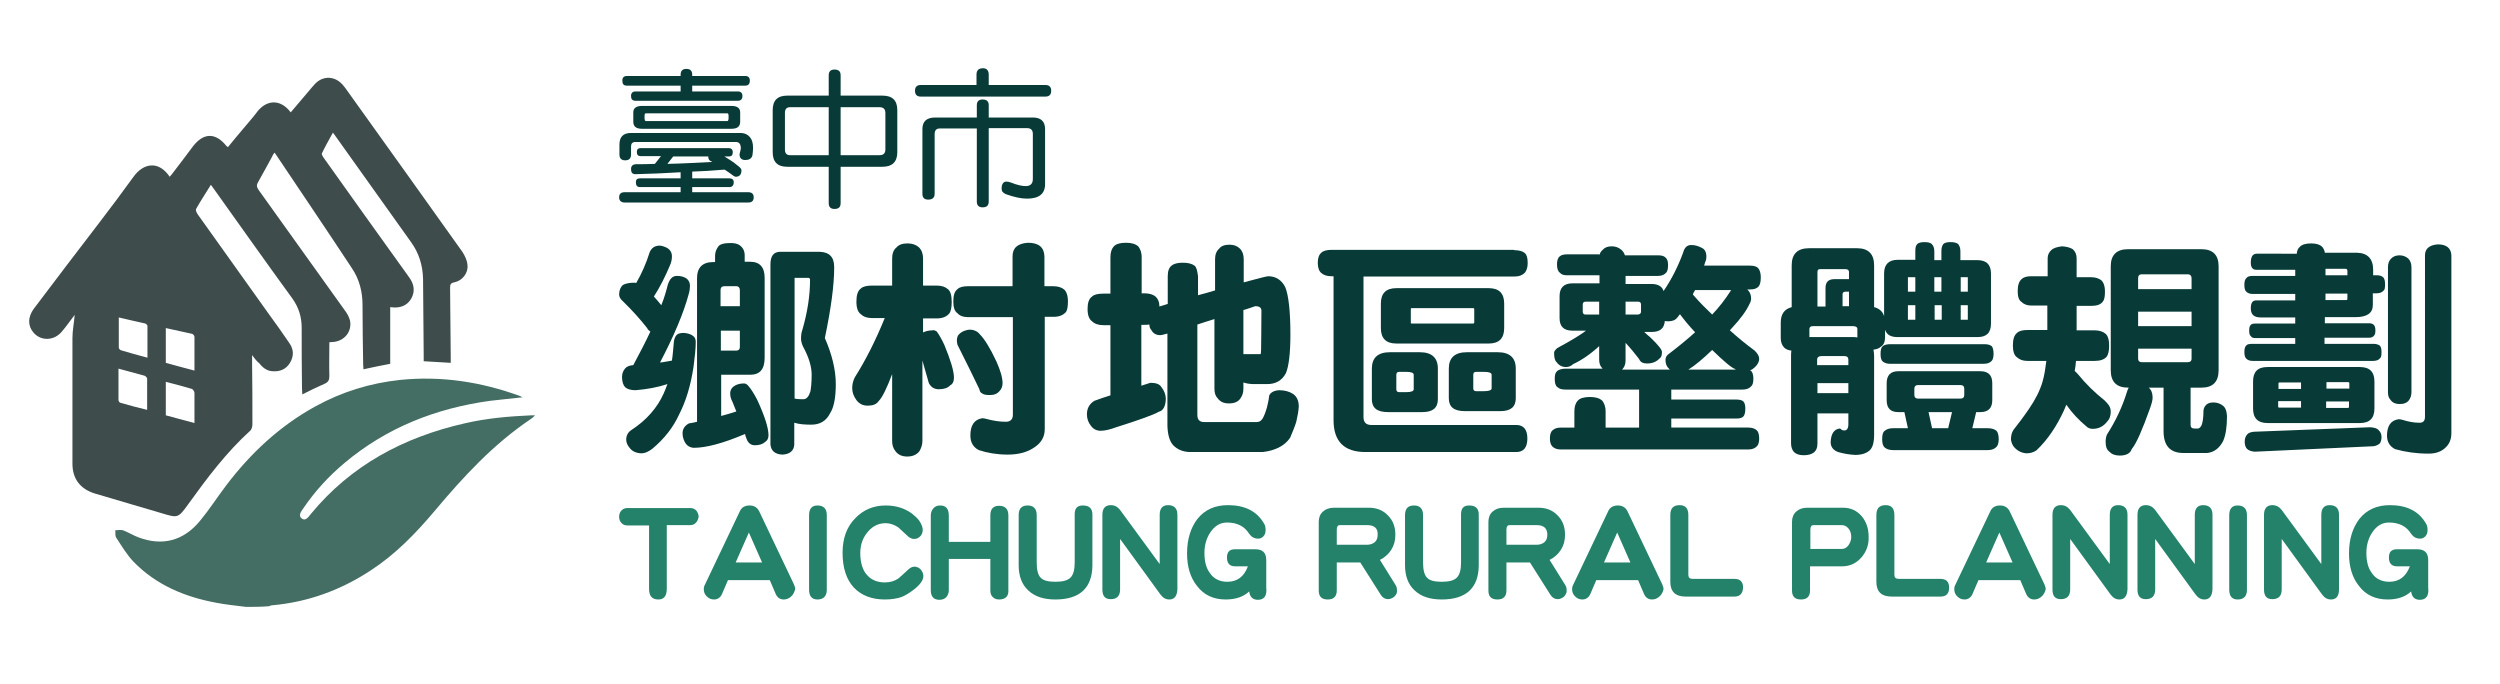 <?xml version="1.0" encoding="utf-8"?>
<!-- Generator: Adobe Illustrator 27.0.0, SVG Export Plug-In . SVG Version: 6.00 Build 0)  -->
<svg version="1.1" id="圖層_1" xmlns="http://www.w3.org/2000/svg" xmlns:xlink="http://www.w3.org/1999/xlink" x="0px" y="0px"
	 viewBox="0 0 776.5 212.6" style="enable-background:new 0 0 776.5 212.6;" xml:space="preserve">
<style type="text/css">
	.st0{fill:#446E63;}
	.st1{fill:#3E4D4C;}
	.st2{fill:#083B38;}
	.st3{fill:#24826A;}
</style>
<g>
	<path class="st0" d="M76.4,188.5c-3.1-0.4-6.3-0.7-9.3-1.3c-9.7-1.8-18.6-5.5-25.6-12.7c-2.1-2.2-3.7-4.9-5.4-7.5
		c-0.4-0.6-0.2-1.5-0.3-2.3c0.8,0,1.7-0.2,2.4,0c1.6,0.6,3.2,1.6,4.8,2.2c7.4,2.8,14,1.1,19.1-5.1c2.9-3.5,5.4-7.4,8.2-11.1
		c7.6-10,16.6-18.4,27.7-24.5c8.2-4.5,16.9-7.2,26.3-8.2c12.8-1.3,25.1,0.6,37.2,5c0.2,0.1,0.4,0.2,0.8,0.4
		c-3.5,0.4-6.9,0.7-10.1,1.1c-16.8,2.3-32.1,8.3-45.2,19.3c-4.9,4.1-9.2,8.8-12.8,14.1c-0.7,1-1.7,2.3-0.4,3.2
		c1.1,0.8,2-0.5,2.7-1.4c12.5-15.2,28.9-23.9,47.8-28.2c6.9-1.6,13.8-2.2,20.8-2.5c0.2,0,0.5,0,1.1,0c-0.6,0.6-0.9,0.9-1.4,1.2
		c-11.6,7.8-20.9,17.9-29.8,28.5c-5.9,7-12.2,13.5-19.9,18.5c-9.3,6.1-19.4,9.8-30.5,10.8c-0.4,0-0.7,0.2-1.1,0.3
		C81.1,188.5,78.8,188.5,76.4,188.5z"/>
	<path class="st1" d="M78.3,110.3c0,1.2,0,1.9,0,2.7c0.1,6.3,0.1,12.5,0.1,18.8c0,0.6-0.2,1.5-0.6,1.9c-7.5,6.8-13.5,14.8-19.4,23
		c-3.1,4.3-3.2,4.2-8.2,2.7c-6.9-2-13.8-4.1-20.7-6.1c-4.6-1.4-7-4.6-7-9.3c0-13,0-26,0-39c0-2.3,0.5-4.7,0.7-7.2
		c-1.4,1.8-2.6,3.6-4,5.2c-2.4,2.9-6.5,3-8.8,0.3c-1.8-2.1-1.8-4.8,0.1-7.4c3.4-4.5,6.8-9,10.3-13.6c6.9-9.1,13.9-18,20.6-27.3
		c3.1-4.4,7.9-5.2,11.3-0.1c0.4-0.4,0.7-0.8,1-1.2c2.1-2.7,4.1-5.4,6.2-8.2c3.3-4.3,7-4.4,10.4-0.2c0.1,0.1,0.2,0.2,0.5,0.4
		c1.6-2,3.3-4,4.9-5.9c1.3-1.6,2.7-3.1,3.9-4.7c2.9-4.1,7.4-4.6,10.7-0.2c1.9-2.2,3.7-4.4,5.6-6.6c0.7-0.8,1.3-1.6,2-2.3
		c2.5-2.6,6.2-2.4,8.6,0.4c0.3,0.3,0.5,0.7,0.8,1c12.1,16.9,24.2,33.8,36.3,50.8c0.8,1.2,1.5,2.7,1.6,4.1c0.3,2.5-1.6,4.9-4.1,5.4
		c-1.2,0.2-1.3,0.8-1.3,1.7c0.1,7.2,0.1,14.3,0.2,21.5c0,0.6,0,1.1,0,1.8c-2.9-0.2-5.6-0.3-8.4-0.5c0-0.7,0-1.3,0-1.8
		c-0.1-7.9-0.1-15.8-0.2-23.8c-0.1-4.2-1.3-8.1-3.8-11.5c-7.7-10.8-15.4-21.6-23.1-32.4c-0.3-0.4-0.6-0.9-1.1-1.5
		c-1.2,2.2-2.4,4.3-3.4,6.4c-0.2,0.3,0.3,1.1,0.6,1.5c8.5,11.9,17,23.9,25.6,35.8c0.4,0.6,0.8,1.1,1.2,1.7c1.3,2,1.5,4.1,0.3,6.2
		c-1.2,2-3.1,2.8-5.4,2.7c-0.3,0-0.6-0.1-1.1-0.1c0,5.9,0,11.7,0,17.6c-2.8,0.5-5.5,1.1-8.3,1.7c0-0.5-0.1-0.9-0.1-1.4
		c-0.1-6.2-0.2-12.4-0.2-18.6c0-4.1-1-8-3.3-11.4c-7.9-12-15.9-23.8-24-35.9c-0.3,0.4-0.6,0.7-0.7,1.1c-1.5,2.7-2.9,5.4-4.4,8
		c-0.6,1-0.5,1.6,0.2,2.6c8.9,12.4,17.8,24.9,26.7,37.3c0.7,0.9,1.3,2,1.6,3.1c0.7,3.4-1.6,6.3-5,6.7c-0.5,0-0.9,0.1-1.4,0.1
		c0,3.5-0.1,7,0,10.5c0,1.2-0.3,1.9-1.5,2.4c-2.3,1-4.5,2.1-6.9,3.3c0-0.7-0.1-1.3-0.1-1.9c-0.1-6.3-0.1-12.5-0.1-18.8
		c0-3.3-0.9-6.3-2.9-9.1c-8.1-11.1-16-22.3-24-33.5c-0.3-0.5-0.7-0.9-1.3-1.8c-1.6,2.6-3.2,5-4.6,7.5c-0.2,0.4,0.2,1.3,0.6,1.8
		c7.3,10.2,14.6,20.5,21.9,30.7c2.2,3,4.4,6.1,6.5,9.2c1.4,2,1.4,4.1,0.1,6.2c-1.2,1.9-3.1,2.7-5.4,2.5c-1.7-0.1-3-1.1-4-2.4
		C79.5,112,79.1,111.3,78.3,110.3z M51.5,101.9c0,3.7,0,7.2,0,10.8c2.9,0.8,5.8,1.6,8.9,2.4c0-3.7,0-7.1,0-10.5
		c0-0.3-0.4-0.8-0.7-0.9C57,103.1,54.3,102.5,51.5,101.9z M36.8,114.5c0,3.4,0,6.6,0,9.7c0,0.3,0.3,0.9,0.6,0.9
		c2.7,0.8,5.4,1.5,8.3,2.2c0-3.4,0-6.5,0-9.7c0-0.3-0.5-0.8-0.8-0.9C42.3,116,39.7,115.3,36.8,114.5z M51.5,118.6c0,3.6,0,7,0,10.4
		c3,0.8,5.9,1.6,8.9,2.4c0-3.3,0-6.3,0-9.4c0-0.4-0.5-1.1-0.8-1.2C56.9,120,54.3,119.3,51.5,118.6z M45.8,111.1c0-3.4,0-6.7,0-9.9
		c0-0.2-0.4-0.6-0.6-0.7c-2.7-0.6-5.4-1.2-8.3-1.9c0,3.3,0,6.3,0,9.4c0,0.3,0.4,0.7,0.7,0.8C40.2,109.6,42.9,110.3,45.8,111.1z"/>
</g>
<g>
	<path class="st2" d="M229.9,41.3c1.4,0,2.4,0.5,3.1,1.4c0.6,0.7,0.9,1.8,0.9,3.3c0,0.7-0.1,1.5-0.2,2.3c-0.3,1-1.1,1.4-2.2,1.4
		c-1.2,0-1.8-0.6-1.8-1.8c0.2-0.9,0.4-1.5,0.4-1.8c0-1.3-0.5-2-1.5-2h-31.2c-1,0-1.4,0.5-1.4,1.4V48c0,1.2-0.6,1.8-1.8,1.8
		c-1.2,0-1.8-0.6-1.8-1.8v-3.1c0-2.4,1.2-3.6,3.6-3.6H229.9z M227.6,47.3c0,0.9-0.4,1.3-1.2,1.3h-1.4c1.3,0.8,2.8,1.7,4.2,2.9
		c0.7,0.5,1.1,1,1.1,1.4c0,1.3-0.6,2-1.8,2c-0.1,0-0.4-0.1-0.7-0.3c-0.9-0.7-1.8-1.3-2.7-1.9c-0.1,0-0.2,0-0.3,0
		c-3.4,0.3-6.6,0.5-9.8,0.6v2.1h11.6c0.8,0,1.3,0.4,1.3,1.2c0,1-0.5,1.5-1.3,1.5H215v1.6h17.4c1.1,0,1.7,0.5,1.7,1.6
		c0,1.1-0.6,1.6-1.7,1.6H194c-1.1,0-1.7-0.6-1.7-1.6c0-1.1,0.6-1.6,1.7-1.6h17.4v-1.6h-12.7c-0.8,0-1.2-0.5-1.2-1.5
		c0-0.8,0.4-1.2,1.2-1.2h12.7v-1.9c-4.8,0.3-9.5,0.5-14,0.6c-1,0-1.4-0.5-1.4-1.6c0-0.9,0.5-1.4,1.4-1.5c2,0,4,0,6-0.1l1.9-2.4H199
		c-0.8,0-1.2-0.4-1.2-1.3c0-0.8,0.4-1.2,1.2-1.2h27.3C227.1,46,227.6,46.4,227.6,47.3z M232.9,25c0,1.1-0.5,1.6-1.4,1.6H215v1.8
		h14.2c0.9,0,1.4,0.5,1.4,1.4c0,1-0.5,1.5-1.4,1.5h-31.8c-1,0-1.4-0.5-1.4-1.5c0-0.9,0.5-1.4,1.4-1.4h14v-1.8h-16.7
		c-1,0-1.4-0.5-1.4-1.6c0-0.9,0.5-1.4,1.4-1.4h16.7v-0.4c0-1.2,0.6-1.8,1.8-1.8c1.2,0,1.8,0.6,1.8,1.8v0.4h16.5
		C232.4,23.6,232.9,24.1,232.9,25z M227.2,32.9c1.8,0,2.7,0.7,2.7,2v2.9c0,1.5-0.9,2.2-2.7,2.2h-27.8c-1.8,0-2.7-0.7-2.7-2.2v-2.9
		c0-1.3,0.9-2,2.7-2H227.2z M226.3,36.5v-0.4c0-0.6-0.1-0.9-0.4-0.9h-25.3c-0.3,0-0.4,0.3-0.4,0.9v0.4c0,0.7,0.1,1.1,0.4,1.1h25.3
		C226.2,37.6,226.3,37.2,226.3,36.5z M221.1,50.2c-0.7-0.2-1.1-0.7-1.1-1.4v-0.2h-10.9l-1.8,2.3c5-0.1,9.7-0.4,13.9-0.6
		C221.1,50.2,221.1,50.2,221.1,50.2z"/>
	<path class="st2" d="M257.4,29.7v-6.3c0-1.2,0.6-1.8,1.8-1.8c1.3,0,1.9,0.6,1.9,1.8v6.3h13c3.1,0,4.6,1.5,4.6,4.5v13.1
		c0,3-1.6,4.5-4.6,4.5h-13v11.3c0,1.2-0.6,1.8-1.9,1.8c-1.2,0-1.8-0.6-1.8-1.8V51.8h-12.9c-3,0-4.5-1.5-4.5-4.5V34.2
		c0-3,1.5-4.5,4.5-4.5H257.4z M257.4,33.3h-12c-1.1,0-1.6,0.6-1.6,1.8v11.3c0,1.2,0.5,1.8,1.6,1.8h12V33.3z M275,46.4V35.1
		c0-1.2-0.6-1.8-1.8-1.8h-12.1v14.9h12.1C274.4,48.2,275,47.6,275,46.4z"/>
	<path class="st2" d="M307.1,23.2v3.2h17.6c1.2,0,1.8,0.6,1.8,1.8s-0.6,1.8-1.8,1.8H286c-1.2,0-1.8-0.6-1.8-1.8s0.6-1.8,1.8-1.8
		h17.3v-3.2c0-1.3,0.6-2,2-2C306.5,21.2,307.1,21.9,307.1,23.2z M303.4,36.5v-3.8c0-1.2,0.6-1.8,1.8-1.8c1.3,0,1.9,0.6,1.9,1.8v3.8
		h13.7c2.5,0,3.8,1.2,3.8,3.6v17.1c0,3-1.9,4.5-5.6,4.5c-1.9,0-4.1-0.5-6.6-1.4c-0.9-0.4-1.3-0.9-1.3-1.7c0-1.4,0.5-2.2,1.5-2.2
		c0.4,0,0.9,0.1,1.4,0.3c2,0.8,3.5,1.1,4.6,1.1c1.4,0,2.2-0.7,2.2-2.2v-14c0-1.2-0.6-1.8-1.8-1.8h-11.9v22.8c0,1.2-0.6,1.8-1.9,1.8
		c-1.2,0-1.8-0.6-1.8-1.8V39.9h-11.5c-1.1,0-1.6,0.6-1.6,1.8v18.5c0,1.2-0.7,1.8-2,1.8c-1.2,0-1.8-0.6-1.8-1.8V40.1
		c0-2.4,1.3-3.6,4-3.6H303.4z"/>
	<path class="st2" d="M207.2,77c1,0.6,1.5,1.5,1.5,2.6c0,1-0.2,1.9-0.6,2.8c-1.4,3.3-3,6.6-5,9.7c0.8,0.9,1.6,1.8,2.3,2.7
		c0.9-2.2,1.5-4.3,2-6.3c0.6-1.9,1.5-2.8,2.8-2.8c1.1,0,2,0.2,2.7,0.6c0.9,0.5,1.4,1.4,1.4,2.5c0,0.7-0.1,1.6-0.4,2.6
		c-1.6,5.9-4.6,13-8.9,21.2c1.2-0.1,2.4-0.4,3.7-0.6c0.3-1.9,0.4-3.8,0.6-5.8c0.1-0.9,0.4-1.7,0.9-2.2c0.4-0.4,1.2-0.6,2.2-0.6
		c1.2,0.1,2.2,0.4,2.8,0.9c0.6,0.4,0.9,1,0.9,1.9c0,2.1-0.3,4.7-0.7,7.8c-0.9,5.9-2.4,10.7-4.4,14.6c-1.9,4.2-4.7,7.7-8.4,10.8
		c-1.2,0.9-2.3,1.4-3.3,1.4c-1.4,0-2.7-0.5-3.5-1.4c-0.9-1-1.3-1.9-1.3-2.8c0-1.4,0.6-2.4,1.7-3.1c4.6-3,7.9-6.8,9.9-11.2
		c0.4-0.9,0.8-1.9,1.2-3c-3,1-6.3,1.6-9.9,1.9c-1.4,0-2.5-0.3-3.2-0.9c-0.6-0.6-1-1.7-1-3.2c0-1.2,0.4-2,1-2.7
		c0.5-0.6,1.4-0.9,2.5-1c2-3.7,3.8-7.2,5.3-10.4c-0.4-0.3-0.8-0.6-1-1.1c-1.9-2.4-4.4-5.3-7.6-8.4c-0.7-0.6-1.1-1.3-1.1-2
		c0-1.3,0.4-2.3,1.2-3c0.7-0.4,1.9-0.7,3.5-0.7c0.3,0,0.4,0.1,0.6,0.1c1.7-2.9,3.1-6.1,4.2-9.6c0.6-1.3,1.5-1.9,2.8-2
		C205.2,76.2,206.2,76.5,207.2,77z M229.9,76.3c0.9,0.7,1.4,1.7,1.4,3v2h1.7c3,0,4.5,1.7,4.5,5v24.8c0,3.6-1.5,5.3-4.5,5.3h-9v12.8
		c1.6-0.4,3.1-0.9,4.7-1.4c-0.4-1-0.8-2-1.2-3c-0.5-0.9-0.7-1.7-0.7-2.6c0-1.1,0.5-1.9,1.6-2.5c0.7-0.4,1.7-0.6,2.7-0.6
		c0.4,0,0.8,0.2,1.2,0.6c0.9,1,1.8,2.4,2.9,4.5c2.3,5,3.5,8.7,3.5,11c0,1-0.4,1.7-1.1,2.1c-0.6,0.6-1.7,1-3.1,1
		c-1.2,0-2-0.6-2.5-1.7c-0.3-0.7-0.5-1.3-0.6-1.8c-6.8,2.9-12.1,4.3-16,4.3c-1-0.1-1.8-0.5-2.4-1.3c-0.6-0.9-1-2-1-3.2
		c0-1.4,0.7-2.4,2-3.1c0.9-0.1,1.7-0.3,2.5-0.5V86.4c0-3.3,1.7-5,5-5h0.6v-2c0-1.1,0.4-2.1,1.2-3.1c0.6-0.5,1.7-0.8,3.2-0.8
		C228,75.4,229.2,75.7,229.9,76.3z M229.8,95.1v-5c0-0.7-0.4-1.2-1.1-1.2H225c-0.8,0-1.2,0.4-1.2,1.2v5H229.8z M228.7,108.9
		c0.7,0,1.1-0.4,1.1-1.1v-5.1h-5.9v6.2H228.7z M259.1,83c0,5.6-1,12.9-2.9,22c2.2,5,3.4,9.9,3.4,14.3c0,4.2-0.6,7.3-1.8,9.1
		c-1.2,2.4-3.2,3.5-5.8,3.5c-1.9,0-3.7-0.1-5.3-0.6v6.8c-0.1,1.9-1.4,3-3.7,3.1c-2.3-0.1-3.5-1.2-3.7-3.1v-56c0-2.6,1-3.9,3.1-3.9
		h12.1C257.6,78.3,259.1,79.8,259.1,83z M249.5,124c1,0,1.7-0.8,2.2-2.4c0.2-1,0.4-2.7,0.4-5.2c0-2.6-0.9-5.5-2.7-8.8
		c-0.4-0.9-0.6-1.7-0.6-2.4c0-1,0.1-1.9,0.4-2.7c1.6-5.5,2.4-10.7,2.4-15.6c0-0.4-0.2-0.6-0.6-0.6h-4.2v37.5
		C247.7,124,248.7,124,249.5,124z"/>
	<path class="st2" d="M290.9,102.9c0.7,0.9,1.5,2.3,2.4,4.2c1.9,4.6,3,8.1,3,10.2c0,1.2-0.4,2-1.2,2.4c-0.7,0.8-1.9,1.2-3.5,1.2
		c-1.4,0-2.4-0.6-3.1-1.9c-0.7-2.5-1.4-4.8-2-7v25c0,1.2-0.4,2.2-0.9,3.1c-0.8,1.1-2.1,1.7-3.8,1.7c-1.7,0-2.9-0.6-3.7-1.7
		c-0.7-0.9-1-1.9-1-3.1v-20.8c-1.7,4.5-3.1,7.3-4.2,8.4c-0.7,1-1.8,1.4-3.4,1.4c-1.4,0-2.5-0.5-3.4-1.6c-0.9-1.2-1.4-2.4-1.4-4
		c0-0.9,0.2-2,0.8-3.2c3.3-5.2,6.4-11.3,9.3-18.4h-3.9c-1.5,0-2.7-0.4-3.5-1.2c-0.9-0.6-1.4-1.9-1.4-3.9c0-2,0.4-3.4,1.4-4.1
		c0.6-0.6,1.8-0.9,3.5-0.9h6.2v-8.4c0-1.5,0.4-2.7,1.4-3.5c0.7-0.8,1.8-1.2,3.4-1.2c1.4,0,2.6,0.4,3.5,1.2c0.9,0.9,1.3,2,1.3,3.5
		v8.4h4.2c1.6,0,2.7,0.4,3.5,1.1c0.8,0.6,1.2,1.9,1.2,4c0,1.7-0.3,3-0.7,3.5c-0.9,1.1-2.2,1.6-4,1.6h-4.2v4.4c0,0,0.1-0.1,0.1-0.1
		c0.9-0.4,1.8-0.6,3-0.6C290,102.4,290.4,102.7,290.9,102.9z M314.5,88.9v-9.3c0-2.6,1.6-4,4.8-4.2c3.3,0,5,1.4,5.1,4.2v9.3h2.8
		c1.4,0,2.6,0.4,3.3,1c0.7,0.6,1.2,1.8,1.2,3.7c0,1.7-0.2,2.7-0.6,3.3c-0.9,1-2.1,1.5-3.8,1.5h-2.8v34.9c0,2.3-1,4.1-3,5.5
		c-2.2,1.6-5,2.4-8.5,2.4c-3.2,0-6.3-0.5-9-1.4c-1.7-0.9-2.6-2.4-2.6-4.5c0-3.2,1.2-5,3.7-5.4c0.4,0,0.8,0.1,1.2,0.2
		c2.2,0.6,4.2,0.9,6.1,0.9c1.4,0,2.2-0.7,2.2-2.2V98.5h-14c-1.4,0-2.5-0.4-3.2-1.2c-0.9-0.6-1.3-1.8-1.3-3.7s0.4-3.1,1.3-3.8
		c0.6-0.6,1.7-0.9,3.2-0.9H314.5z M304.3,103.8c1.4,1.4,3.2,4.2,5.2,8.5c1.2,2.7,1.9,5,1.9,6.7c0,1.1-0.4,1.9-0.9,2.4
		c-0.7,0.9-1.7,1.3-3,1.3c-1.2,0-2-0.1-2.6-0.6c-0.4-0.2-0.6-0.6-0.7-1.2c-1.7-3.6-4-8.2-6.8-13.8c-0.1-0.4-0.2-0.9-0.2-1.4
		c0-0.4,0.1-0.9,0.3-1.4c0.4-0.6,1-1.1,1.9-1.5c0.6-0.2,1.2-0.4,1.8-0.4C302.5,102.4,303.6,102.9,304.3,103.8z"/>
	<path class="st2" d="M399.2,89.2c1,2.4,1.6,7.3,1.6,14.7c0,5.8-0.5,9.9-1.4,12c-1.2,2.3-3.2,3.4-5.8,3.4h-3.9
		c-1.2,0-2.3-0.1-3.5-0.5v1.9c0,1.2-0.3,2.2-0.9,3c-0.7,1.1-1.9,1.6-3.6,1.6c-1.6,0-2.7-0.5-3.5-1.6c-0.7-0.7-1-1.7-1-3V99.1
		c-2,0.6-3.7,1.2-5.3,1.7v28.1c0,1.5,0.7,2.2,2.2,2.2h16.1c0.9,0,1.4-0.3,1.9-1c0.4-0.6,0.9-1.8,1.4-3.5c0.3-1.3,0.6-2.5,0.7-3.7
		c0.4-1,1.5-1.6,3.1-1.7c1.7,0,3.2,0.4,4.4,1.2c1.2,0.9,1.7,2.2,1.7,3.9c-0.1,1.5-0.4,3.1-0.8,4.8c-0.5,1.6-1.2,3.2-1.9,4.9
		c-0.9,1.3-2.1,2.3-3.5,3c-1.4,0.7-3.1,1.2-5,1.4h-22.8c-2.1-0.1-3.7-0.8-5-2.1c-1.1-1.2-1.7-3.2-1.8-6v-28.7
		c-1.3,0.4-2,0.5-2.2,0.5c-1.3,0-2.2-0.5-2.8-1.6c-0.4-0.4-0.6-1-0.6-1.7c-0.6,0.1-1.2,0.1-1.7,0.1h-0.8v18.9
		c0.9-0.3,1.9-0.6,2.8-0.9c1.7,0,2.9,0.4,3.4,1.3c0.9,1.1,1.3,2.2,1.4,3.5c0,2.4-0.8,3.9-2.2,4.2c-1.5,0.9-5.9,2.5-13.2,4.8
		c-1.9,0.7-3.5,1.1-4.8,1.1c-1.3,0-2.3-0.5-3.1-1.6c-0.8-1-1.2-2.2-1.2-3.5c0-1.8,0.7-3.2,2.3-4.2c1.7-0.6,3.3-1.2,5-1.7V101h-2.2
		c-1.5,0-2.7-0.4-3.5-1.2c-0.9-0.6-1.4-1.9-1.4-3.8s0.4-3.2,1.4-3.9c0.6-0.6,1.8-0.9,3.5-0.9h2.2V79.9c0-1.6,0.4-2.7,1.1-3.4
		c0.6-0.7,1.9-1.1,3.7-1.1c1.8,0,3,0.4,3.7,1c0.7,0.7,1.2,1.9,1.2,3.5v11.2h0.8c1.6,0,2.8,0.4,3.5,1c0.7,0.6,1.2,1.6,1.2,3.1
		c0.9-0.3,1.8-0.5,2.6-0.8v-8.6c0-1.6,0.4-2.7,1.2-3.3c0.7-0.6,1.9-0.9,3.4-0.9c1.7,0,2.9,0.3,3.7,0.9c0.6,0.4,0.9,1.6,1.1,3.3v5.9
		c1.9-0.5,3.7-1,5.3-1.5v-9.7c0-1.4,0.4-2.5,1.3-3.3c0.6-0.8,1.7-1.2,3.2-1.2c1.3,0,2.4,0.4,3.2,1.2c0.8,0.8,1.2,1.9,1.2,3.3v7.2
		c4.5-1.2,7.1-1.9,7.6-1.9C396.3,85.8,398.1,87,399.2,89.2z M386.2,110h5.3c0.1,0,0.2-0.5,0.2-1.5c0-2,0.1-6,0.1-12
		c0-0.9-0.6-1.4-1.9-1.4c-1.3,0.4-2.5,0.9-3.7,1.2V110z"/>
	<path class="st2" d="M470.3,77.7c1.5,0,2.6,0.3,3.3,0.9c0.6,0.5,0.9,1.5,0.9,3.1c0,1.3-0.3,2.2-0.8,2.9c-0.8,0.9-1.9,1.3-3.5,1.3
		h-46.7v43.6c0,1.7,0.8,2.5,2.5,2.5h45c2.2,0,3.4,1.4,3.4,4.2c0,2.8-1.2,4.2-3.4,4.2h-46.9c-6.6,0-9.9-3.3-9.9-9.9V85.8h-0.6
		c-1.4,0-2.4-0.3-3.2-1c-0.7-0.6-1.1-1.6-1.1-3.2c0-1.5,0.4-2.5,1.1-3.1c0.6-0.6,1.7-0.9,3.2-0.9H470.3z M441,109.4
		c3.7,0,5.6,1.7,5.6,5.1v9.5c0,2.7-1.6,4-4.8,4h-10.7c-3.4,0-5-1.3-5-4v-9.5c0-3.4,1.9-5.1,5.6-5.1H441z M462.4,89.5
		c3.2,0,4.8,1.6,4.8,4.8v7.6c0,3.2-1.6,4.8-4.8,4.8h-28.7c-3.2,0-4.8-1.6-4.8-4.8v-7.6c0-3.2,1.6-4.8,4.8-4.8H462.4z M436.8,121.8
		c1.5,0,2.3-0.3,2.3-0.9v-4.5c0-0.6-0.8-0.9-2.3-0.9h-2.2c-0.6,0-0.9,0.3-0.9,0.9v4.5c0,0.6,0.3,0.9,0.9,0.9H436.8z M457.9,100.1V96
		c0-0.1-0.1-0.3-0.3-0.3h-19.1c-0.2,0-0.3,0.1-0.3,0.3v4.2c0,0.2,0.1,0.3,0.3,0.3h19.1C457.8,100.4,457.9,100.4,457.9,100.1z
		 M465.2,109.4c3.7,0,5.6,1.7,5.6,5.1v9.2c0,2.7-1.6,4-4.8,4h-11c-3.4,0-5-1.3-5-4v-9.2c0-3.4,1.9-5.1,5.6-5.1H465.2z M460.9,121.5
		c1.6,0,2.4-0.3,2.4-0.9v-4.2c0-0.6-0.8-0.9-2.4-0.9h-2.4c-0.6,0-0.9,0.3-0.9,0.9v4.2c0,0.6,0.3,0.9,0.9,0.9H460.9z"/>
	<path class="st2" d="M496.8,79.3c0.1-0.7,0.5-1.3,1-1.7c0.6-0.7,1.5-1.1,2.8-1.1c1.2,0,2.2,0.4,3,1.1c0.6,0.5,0.9,1.1,1.1,1.7H515
		c1,0,1.8,0.2,2.2,0.6c0.6,0.4,0.9,1.2,0.9,2.4c0,1.2-0.2,1.9-0.5,2.3c-0.6,0.7-1.4,1.1-2.6,1.1h-10.1v2.5h8.1c2,0,3.3,0.8,3.7,2.2
		c2.4-3.5,4.5-7.6,6.1-12c0.4-1.5,1.2-2.3,2.5-2.3c1.3,0,2.4,0.4,3.3,0.9c0.9,0.4,1.4,1.3,1.4,2.7c0,0.6-0.1,1.2-0.4,1.8
		c-0.1,0.4-0.2,0.7-0.3,1h14.2c1.3,0,2.2,0.3,2.6,0.8c0.5,0.6,0.8,1.5,0.8,2.9c0,1.2-0.2,2.1-0.6,2.7c-0.6,0.7-1.4,1-2.7,1h-0.9
		c0.8,0.7,1.2,1.7,1.2,2.8c0,0.6-0.2,1.2-0.5,1.7c-1,2.2-2.8,4.6-5.3,7.3c-0.3,0.4-0.6,0.6-0.8,0.9c2.4,2.2,5,4.3,7.7,6.3
		c0.9,0.9,1.4,1.7,1.4,2.5c0,1-0.5,1.9-1.4,2.7c-0.4,0.4-0.8,0.7-1.4,0.9c0.1,0.1,0.2,0.2,0.3,0.2c0.4,0.4,0.7,1.2,0.7,2.4
		c0,1.1-0.2,1.9-0.6,2.3c-0.6,0.7-1.5,1.1-2.7,1.1h-22.2v3.1h20.2c1.1,0,1.8,0.2,2.2,0.6c0.4,0.4,0.6,1.2,0.6,2.2
		c0,1.1-0.2,1.9-0.5,2.3c-0.4,0.6-1.2,0.8-2.3,0.8h-20.2v2.8h23.9c1.2,0,2,0.3,2.6,0.8c0.5,0.4,0.8,1.3,0.8,2.6c0,1-0.2,1.8-0.6,2.3
		c-0.6,0.7-1.5,1.1-2.7,1.1h-58.3c-1.2,0-1.9-0.3-2.5-0.8s-0.9-1.4-0.9-2.6c0-1.3,0.3-2.2,0.9-2.6c0.5-0.5,1.4-0.8,2.5-0.8h4.2v-5
		c0-1.6,0.4-2.7,1.1-3.4c0.6-0.7,1.9-1.1,3.7-1.1c1.8,0,3,0.4,3.7,1c0.7,0.7,1.2,1.9,1.2,3.5v5h10.4v-11.8h-22.8
		c-1.2,0-2-0.2-2.6-0.8c-0.6-0.4-0.8-1.3-0.8-2.6c0-1.2,0.2-1.9,0.8-2.4c0.5-0.4,1.4-0.7,2.6-0.7h11.5c-0.1-0.1-0.2-0.1-0.2-0.2
		c-0.6-0.6-0.9-1.5-0.9-2.6v-4.2c-2.7,2.5-5.5,4.4-8.1,5.6c-0.6,0.6-1.4,0.9-2.2,0.9c-1.2,0-2.2-0.5-2.9-1.5c-0.6-0.5-0.8-1.5-0.8-3
		c0-0.3,0.3-0.8,1-1.4c2.2-1.2,4.6-2.5,7.2-4.2c0.6-0.4,1.1-0.7,1.7-1.2h-4.2c-2.7,0-4-1.3-4-3.9v-6.8c0-2.6,1.3-4,4-4h8.4v-2.5
		h-10.1c-1,0-1.7-0.2-2.2-0.8c-0.6-0.4-0.9-1.3-0.9-2.6c0-1.2,0.3-2.1,0.9-2.5c0.4-0.4,1.2-0.6,2.2-0.6H496.8z M496.7,93.7h-4.2
		c-0.6,0-0.9,0.3-0.9,0.9v2.2c0,0.6,0.3,0.9,0.9,0.9h4.2V93.7z M518.7,114.8c-0.2-0.1-0.4-0.3-0.4-0.4c-0.7-0.6-1-1.5-1-2.7
		c0-0.7,0.4-1.4,1.2-1.9c3-2.3,5.7-4.5,8-6.6c-2-2.1-3.5-4-4.7-5.6c-0.3,0.4-0.6,0.7-0.8,1c-0.6,0.8-1.5,1.2-2.8,1.2
		c-0.4,0-0.8,0-1.1-0.1c-0.2,2.3-1.5,3.4-4,3.4h-2.4c0.6,0.6,1.2,1.1,1.9,1.7c2.4,2.3,3.6,3.8,3.6,4.5c0,1-0.2,1.7-0.6,1.9
		c-1.1,1.2-2.4,1.7-4,1.7c-1.3,0-2.1-0.4-2.5-1.4c-1.3-1.7-2.7-3.4-4.2-5v5.5c0,1-0.3,1.9-0.9,2.6c-0.1,0.1-0.2,0.2-0.2,0.2H518.7z
		 M509.7,96.8v-2.2c0-0.6-0.3-0.9-0.9-0.9h-3.9v4h3.9C509.4,97.6,509.7,97.3,509.7,96.8z M539.2,114.8c-0.1-0.1-0.3-0.1-0.3-0.2
		c-1-0.3-3.4-2.3-7.1-5.9c-2.8,2.7-5.3,4.8-7.4,6.1H539.2z M526,91.7c1.9,2.2,3.8,4.1,5.8,6c2.2-2.3,4.1-4.8,5.7-7.3
		c0-0.1,0.1-0.1,0.2-0.3h-11.2c-0.3,0.4-0.5,0.9-0.7,1.3C525.9,91.5,525.9,91.6,526,91.7z"/>
	<path class="st2" d="M594.9,80.8V78c0-1,0.1-1.7,0.6-2.2c0.4-0.4,1.2-0.6,2.2-0.6c1.2,0,1.9,0.2,2.3,0.6c0.5,0.5,0.8,1.2,0.8,2.2
		v2.8h2.2V78c0-1,0.2-1.7,0.6-2.2c0.4-0.4,1.1-0.6,2.2-0.6c1.2,0,1.9,0.2,2.4,0.6c0.4,0.5,0.7,1.2,0.7,2.2v2.8h5.3
		c2.8,0,4.2,1.4,4.2,4.2v15.5c0,2.9-1.4,4.2-4.2,4.2h-24.8c-2.1,0-3.4-0.7-3.9-2.3v2.3c0,1.4-0.4,2.4-1.2,2.9
		c-0.6,0.6-1.4,0.9-2.4,1c0.1,0.6,0.2,1.3,0.2,2v24.5c0,2.4-0.5,4-1.4,4.8c-1,0.9-2.5,1.4-4.5,1.4c-1.8-0.1-3.6-0.4-5.3-0.9
		c-1.6-0.6-2.3-1.7-2.3-3.1c0.1-2.6,1.1-4,2.8-4.2c0.1,0,0.1,0.1,0.3,0.1c0.3,0.4,0.7,0.5,1.2,0.5c0.7,0,1.2-0.6,1.2-1.9v-3.4h-9.6
		v9.3c0,1.4-0.4,2.3-1.2,2.9c-0.7,0.5-1.7,0.8-3.1,0.8c-1.4,0-2.4-0.4-3-1c-0.6-0.7-0.9-1.6-0.9-2.7v-27c0-0.6,0-1.2,0.1-1.8
		c-0.9-0.1-1.7-0.4-2.2-0.9c-0.7-0.7-1.1-1.7-1.1-3v-4.8c0-2.6,1.1-4.2,3.4-4.8v-13c0-3.5,1.8-5.3,5.4-5.3h14.9
		c3.5,0,5.3,1.8,5.3,5.3v13c1.6,0.4,2.7,1.4,3.1,2.8V84.9c0-2.7,1.4-4.2,4.2-4.2H594.9z M576,104.7c0.3,0,0.6,0.1,0.9,0.1v-2.6
		c0-0.6-0.5-0.9-1.4-0.9h-12.4c-0.7,0-1.1,0.3-1.1,0.9v2.5H576z M567,95.1v-5.6c0-1.9,0.9-2.8,2.8-2.8h4.5v-2.2
		c0-0.6-0.4-0.9-1.1-0.9h-7.9c-0.6,0-0.8,0.3-0.8,0.9v10.7H567z M574.1,113.4v-1.7c0-0.7-0.4-1.1-1.2-1.1h-7.1
		c-0.9,0-1.4,0.4-1.4,1.1v1.7H574.1z M574.1,122.1V119h-9.6v3.1H574.1z M574.3,95.1v-4.5h-1.1c-0.6,0-0.9,0.3-0.9,0.8v3.7H574.3z
		 M616.2,106.9c1.2,0,1.9,0.2,2.4,0.6c0.4,0.4,0.6,1.3,0.6,2.4c0,1-0.2,1.7-0.5,2.1c-0.6,0.7-1.4,1-2.6,1h-28.9
		c-1,0-1.8-0.2-2.4-0.7c-0.5-0.4-0.7-1.2-0.7-2.4c0-1.2,0.2-2,0.7-2.4c0.5-0.4,1.3-0.6,2.4-0.6H616.2z M615.1,115.3
		c2.4,0,3.7,1.2,3.7,3.7v5.3c0,2.4-1.2,3.7-3.7,3.7h-1.3l-1.2,5h4.8c1.2,0,2.1,0.3,2.7,0.8c0.4,0.4,0.7,1.3,0.7,2.6
		c0,1-0.2,1.8-0.6,2.3c-0.6,0.7-1.5,1.1-2.7,1.1h-29.5c-1.2,0-2-0.3-2.6-0.8c-0.6-0.5-0.8-1.4-0.8-2.6c0-1.3,0.2-2.2,0.8-2.6
		c0.6-0.5,1.4-0.8,2.6-0.8h4.6l-1.1-5h-1.9c-2.4,0-3.6-1.2-3.6-3.7V119c0-2.4,1.2-3.7,3.6-3.7H615.1z M594.9,90.6v-4.5h-2.3v4.5
		H594.9z M594.9,94.8h-2.3v4.5h2.3V94.8z M610.1,122.7v-2c0-0.7-0.4-1.1-1.2-1.1h-13.2c-0.7,0-1.1,0.4-1.1,1.1v2
		c0,0.7,0.4,1.1,1.1,1.1H609C609.7,123.8,610.1,123.4,610.1,122.7z M605.1,133l1.2-5H599l1.1,5H605.1z M600.8,90.6h2.2v-4.5h-2.2
		V90.6z M603.1,94.8h-2.2v4.5h2.2V94.8z M609,90.6h2.2v-4.5H609V90.6z M611.2,94.8H609v4.5h2.2V94.8z"/>
	<path class="st2" d="M636,86.1v-5.9c0-1,0.4-1.8,1.1-2.5c0.6-0.6,1.7-1,3.4-1.2c1.4,0.1,2.5,0.4,3.3,0.9c0.8,0.7,1.2,1.7,1.2,2.8
		v5.9h4.5c1.4,0,2.4,0.4,3.1,0.9c0.7,0.6,1.2,1.7,1.2,3.6c0,1.5-0.2,2.5-0.6,3c-0.7,1-1.9,1.4-3.6,1.4H645v7.6h5.6
		c1.4,0,2.6,0.4,3.3,1c0.8,0.6,1.2,1.9,1.2,3.8c0,1.6-0.3,2.7-0.7,3.3c-0.8,1-2.1,1.4-3.8,1.4h-5.8c-0.1,1.2-0.2,2.2-0.4,3.1
		c0.4,0.4,0.6,0.6,0.9,0.9c2.6,3.2,5.4,5.9,8.3,8.2c0.6,0.6,1,1,1.2,1.3c0.5,0.6,0.8,1.4,0.8,2.2c0,1.4-0.4,2.4-1,3
		c-1.2,1.6-2.7,2.4-4.6,2.4c-0.7,0-1.4-0.2-1.9-0.7c-2.4-2-4.5-4.2-6.3-6.8c-0.3,0.7-0.5,1.3-0.7,1.7c-2.3,5-5.1,9.2-8.6,12.5
		c-0.9,0.6-1.9,0.9-3.1,0.9c-1.4-0.1-2.7-0.7-3.7-1.8c-0.6-0.6-0.9-1.4-1.1-2.4c0-1.2,0.2-2.2,0.8-3.1c1.5-1.9,3.1-4,4.8-6.5
		c2-2.9,3.4-5.7,4.2-8.4c0.6-2,0.9-4.2,1.2-6.5h-5.9c-1.4,0-2.4-0.4-3.2-1.1c-0.9-0.6-1.3-1.9-1.3-3.7c0-1.9,0.4-3.2,1.3-3.9
		c0.6-0.6,1.7-0.9,3.2-0.9h6.2v-7.6h-5c-1.3,0-2.3-0.4-3-1.1c-0.9-0.6-1.2-1.7-1.2-3.4c0-1.8,0.4-3,1.2-3.7c0.6-0.6,1.6-0.9,3-0.9
		H636z M683.8,77.4c3.5,0,5.3,1.8,5.3,5.3V115c0,3.6-1.8,5.4-5.3,5.4h-3.4V132c0,0.7,0.4,1.1,1.2,1.1h1.1c0.2,0,0.6-0.2,1-0.8
		c0.4-0.7,0.7-2.4,0.7-4.8c0.1-0.8,0.4-1.4,1-1.9c0.5-0.4,1.2-0.6,2.1-0.6c1.2,0,2.1,0.4,2.8,0.9c0.9,0.6,1.3,1.7,1.4,3.3
		c0,3.5-0.4,6-1.2,7.8c-1.2,2.3-2.9,3.5-5,3.7h-7.3c-4.2,0-6.2-2.3-6.2-6.8v-13.5h-4.6c0.8,0.7,1.2,1.7,1.2,3.1
		c0,0.8-0.3,1.9-0.8,3.3c-2.4,6.7-4.2,10.9-5.7,12.7c-0.4,1.3-1.7,2-3.7,2c-1.4,0-2.5-0.4-3.2-1.2c-0.9-0.6-1.2-1.7-1.2-3.3
		c0-0.4,0.1-1.2,0.4-2c2.7-4.2,4.8-8.6,6.3-13.5c0.1-0.4,0.3-0.8,0.5-1.1H661c-3.6,0-5.4-1.8-5.4-5.4V82.7c0-3.5,1.8-5.3,5.4-5.3
		H683.8z M680.7,89.8v-3.4c0-0.7-0.4-1.2-1.2-1.2h-14.3c-0.7,0-1.1,0.4-1.1,1.2v3.4H680.7z M680.7,101.3v-4.5h-16.6v4.5H680.7z
		 M680.7,111.4v-3.1h-16.6v3.1c0,0.7,0.4,1.1,1.1,1.1h14.3C680.2,112.5,680.7,112.2,680.7,111.4z"/>
	<path class="st2" d="M738.8,133.6c0.6,0.6,0.9,1.2,0.9,2.2c0,0.8-0.2,1.4-0.5,1.9c-0.6,0.5-1.2,0.8-2,0.9l-36.9,1.7
		c-1.1-0.1-1.9-0.4-2.4-0.9c-0.4-0.4-0.7-1.2-0.7-2.2c0-1.2,0.4-1.9,0.9-2.4c0.4-0.4,1.1-0.6,1.9-0.7l36.2-1.4
		C737.4,132.8,738.3,133,738.8,133.6z M713.4,78.5c0.1-0.7,0.4-1.4,0.9-1.8c0.6-0.7,1.8-1.1,3.5-1.1c1.7,0,2.8,0.4,3.4,1
		c0.4,0.4,0.8,1.1,0.9,1.9h10c3.3,0.1,5,1.9,5,5.3v1.7h1.2c0.8,0,1.4,0.2,1.9,0.6c0.4,0.4,0.6,1.1,0.6,2.2c0,1-0.1,1.7-0.4,1.9
		c-0.5,0.6-1.2,0.9-2.2,0.9h-1.2v3.7c0,2.4-1.8,3.7-5.3,3.7h-9.6v1.9h13.8c0.6,0,1.1,0.2,1.4,0.5c0.3,0.3,0.5,0.9,0.5,1.7
		c0,0.8-0.1,1.3-0.4,1.6c-0.3,0.5-0.9,0.7-1.6,0.7h-13.8v1.9h15.2c0.9,0,1.4,0.2,1.9,0.5c0.4,0.3,0.6,1,0.6,2c0,1-0.1,1.7-0.4,1.9
		c-0.4,0.6-1.2,0.9-2.2,0.9h-37.4c-0.9,0-1.4-0.2-1.9-0.6c-0.5-0.4-0.7-1.1-0.7-2.2c0-1,0.2-1.7,0.7-2.1c0.3-0.3,0.9-0.4,1.9-0.4
		h13.2V105h-12.4c-0.6,0-1.1-0.1-1.4-0.6c-0.4-0.3-0.5-0.9-0.5-1.7c0-0.9,0.1-1.4,0.5-1.8c0.3-0.3,0.7-0.4,1.4-0.4h12.4v-1.9h-10.7
		c-2.1,0-3.1-0.9-3.1-2.8c0-1.7,0.5-2.5,1.7-2.5h12.1v-2h-13.2c-0.9,0-1.4-0.2-1.9-0.6c-0.5-0.4-0.7-1.1-0.7-2.2s0.2-1.8,0.7-2.2
		c0.3-0.4,0.9-0.6,1.9-0.6h13.2v-1.9h-12.1c-1.1,0-1.7-0.7-1.7-2.2c0-1.9,0.6-2.8,1.9-2.8H713.4z M733,114c3,0,4.5,1.5,4.5,4.5v8.4
		c0,3-1.5,4.5-4.5,4.5h-28.7c-3,0-4.5-1.5-4.5-4.5v-8.4c0-3,1.4-4.5,4.5-4.5H733z M714.7,120.7v-1.9H708c-0.2,0-0.3,0.1-0.3,0.3v1.7
		H714.7z M714.7,124.6h-7.1v1.7c0,0.2,0.1,0.3,0.3,0.3h6.8V124.6z M722.3,85.5h6.8v-1.4c0-0.4-0.2-0.6-0.6-0.6h-6.2V85.5z
		 M722.3,93.2h6.5c0.1,0,0.3-0.1,0.3-0.3v-1.7h-6.8V93.2z M722.6,120.7h7.1V119c0-0.1-0.1-0.3-0.3-0.3h-6.8V120.7z M729.6,126.4
		v-1.7h-7.1v2h6.8C729.5,126.6,729.6,126.6,729.6,126.4z M761.4,79.3v55.2c0,1.9-0.6,3.4-1.8,4.5c-1.3,1.3-3.1,1.9-5.3,1.9
		c-3.7,0-7.2-0.5-10.4-1.4c-1.7-0.9-2.5-2.3-2.5-4.2c0-3,1.2-4.8,3.7-5.1c0.3,0,0.6,0.1,1.1,0.2c1.9,0.6,3.6,0.9,5.3,0.9
		c1.2,0,1.7-0.6,1.7-1.9V79.3c0-2.1,1.4-3.2,4-3.4C759.9,75.9,761.3,77.1,761.4,79.3z M748,80.3c0.6,0.6,1,1.5,1,2.7v38.8
		c0,1-0.3,1.8-0.7,2.4c-0.6,0.9-1.6,1.3-3,1.3c-1.2,0-2.2-0.4-2.8-1.3c-0.6-0.6-0.8-1.4-0.8-2.4V83c0-1.2,0.3-2,1-2.7
		c0.6-0.6,1.4-1,2.6-1C746.4,79.3,747.3,79.7,748,80.3z"/>
</g>
<g>
	<path class="st3" d="M216.3,162.2c-0.5,0.6-1.1,0.9-1.8,0.9h-7.4v19.8c0,2.2-0.9,3.3-2.6,3.3c-2,0-2.9-1.1-2.9-3.3v-19.7h-6.8
		c-0.8,0-1.4-0.3-1.8-0.8c-0.5-0.5-0.7-1.2-0.7-1.9s0.2-1.4,0.7-1.9c0.4-0.5,1.1-0.8,1.8-0.8h19.7c0.7,0,1.3,0.3,1.8,0.8
		c0.4,0.6,0.7,1.2,0.7,1.9C216.9,161.1,216.7,161.7,216.3,162.2z"/>
	<path class="st3" d="M245.7,185.3c-0.7,0.6-1.4,0.9-2.3,0.9c-1.1,0-2-0.6-2.5-1.8l-1.8-4.2h-13l-1.8,4.2c-0.5,1.2-1.4,1.8-2.5,1.8
		c-0.9,0-1.6-0.3-2.2-0.9c-0.7-0.6-1-1.4-1-2.3c0-0.5,0.1-1,0.4-1.5l10.8-22.7c0.5-1.2,1.6-1.8,3-1.8s2.4,0.6,3,1.8l10.8,22.7
		c0.2,0.5,0.4,1,0.4,1.5C246.7,183.9,246.4,184.7,245.7,185.3z M232.6,165.4l-4.1,9.3h8.2L232.6,165.4z"/>
	<path class="st3" d="M253.9,186.2c-1.8,0-2.6-1.1-2.6-3.1v-23.1c0-2,0.9-3,2.6-3c1.9,0,2.9,1,2.9,3v23.2
		C256.8,185.1,255.8,186.2,253.9,186.2z"/>
	<path class="st3" d="M284,183c-1.4,1.1-2.7,1.9-3.9,2.4c-1.4,0.5-3.2,0.8-5.3,0.8c-4.1,0-7.3-1.3-9.6-3.7
		c-2.3-2.5-3.5-6.1-3.5-10.8c0-4.5,1.3-8.1,4-10.8c2.5-2.6,5.7-3.9,9.4-3.9c3.1,0,5.7,0.8,8,2.4c0.9,0.7,1.7,1.4,2.4,2.3
		c0.7,1.1,1.1,2,1.1,2.9c0,0.8-0.3,1.5-0.8,2s-1.1,0.8-1.9,0.8c-0.7,0-1.6-0.4-2.4-1.3c-1.5-1.4-2.3-2.1-2.5-2.3
		c-1.2-0.8-2.5-1.3-3.9-1.3c-2.1,0-3.9,0.8-5.4,2.5c-1.6,1.8-2.5,4-2.5,6.8c0,2.9,0.7,5.3,2.1,6.8c1.3,1.5,3.2,2.3,5.5,2.3
		c1.6,0,3-0.4,4.2-1.2c1.1-0.9,2.1-1.9,3.2-2.9c0.6-0.5,1.2-0.8,1.8-0.8c0.7,0,1.4,0.3,1.9,0.8c0.5,0.6,0.9,1.3,0.9,2.1
		C286.8,180.1,285.9,181.5,284,183z"/>
	<path class="st3" d="M310.3,186.2c-0.9,0-1.5-0.3-2-0.8c-0.5-0.5-0.7-1.2-0.7-2v-9.8h-12.9v9.7c0,0.9-0.3,1.6-0.8,2.2
		c-0.5,0.5-1.2,0.8-2.1,0.8c-1.8,0-2.7-1-2.7-3v-23.1c0-0.9,0.2-1.6,0.8-2.3c0.5-0.6,1.2-0.9,2.1-0.9c1.8,0,2.7,1,2.7,3.2v8.1h12.9
		v-8.2c0-2,0.9-3,2.7-3c1.9,0,2.9,1,2.9,3v23.5C313.2,185.2,312.3,186.2,310.3,186.2z"/>
	<path class="st3" d="M327.8,186.2c-3.6,0-6.4-0.9-8.4-2.8c-2-1.8-3-4.5-3-7.8v-15.6c0-2,0.9-3,2.8-3c1.8,0,2.8,1,2.8,3v14.7
		c0,2.3,0.4,3.9,1.2,4.7c0.8,0.9,2.3,1.3,4.6,1.3s3.8-0.4,4.7-1.3c0.9-0.9,1.3-2.5,1.3-4.7v-15c0-1.8,0.8-2.7,2.5-2.7
		c2,0,3,0.9,3,2.8v15.9C339.2,182.6,335.4,186.2,327.8,186.2z"/>
	<path class="st3" d="M363.2,186.2c-1.1,0-2-0.5-2.8-1.6l-12.5-17.2v15.7c0,2-1,3-2.9,3c-1.8,0-2.6-1-2.6-3v-23.2c0-2,0.9-3,2.6-3
		c1.2,0,2.1,0.5,2.9,1.5l12.3,16.8v-15.3c0-2,0.9-3,2.6-3c1.9,0,2.9,1,2.9,3v23.1C365.6,185.1,364.8,186.2,363.2,186.2z"/>
	<path class="st3" d="M390.7,186.3c-1.6,0-2.5-0.9-2.7-2.6c-1.7,1.6-4.1,2.5-7.3,2.5c-3.8,0-6.8-1.4-8.9-4.2
		c-2.1-2.6-3.1-6-3.1-10.1c0-4.4,1.1-7.9,3.2-10.7c2.3-2.9,5.5-4.3,9.5-4.3c5.3,0,9,1.9,11.2,5.7c0.4,0.6,0.5,1.3,0.5,2
		c0,0.8-0.2,1.5-0.7,2s-1,0.7-1.6,0.7c-1.2,0-2.1-0.5-2.8-1.5c-1.5-2.4-3.8-3.5-6.9-3.5c-2.1,0-3.8,1-5.2,3.1
		c-1.2,1.8-1.8,4-1.8,6.3c0,2.6,0.5,4.7,1.7,6.3c1.2,1.8,3.1,2.7,5.4,2.7c3.1,0,5.2-1.6,6.4-4.8h-4c-1.6,0-2.5-0.9-2.5-2.7
		c0-1.8,0.8-2.6,2.5-2.6h6.3c2.3,0,3.4,1.1,3.4,3.4v8.5C393.6,185.1,392.6,186.3,390.7,186.3z"/>
	<path class="st3" d="M433.1,185.3c-0.6,0.5-1.3,0.8-2,0.8c-0.9,0-1.7-0.5-2.2-1.3l-6.4-10.1h-7.3v8.7c0,1.8-0.9,2.8-2.8,2.8
		c-1.9,0-2.8-0.9-2.8-2.8v-21.3c0-1.3,0.4-2.4,1.3-3.2c0.9-0.8,2-1.2,3.4-1.2h10.9c2.4,0,4.4,0.8,5.9,2.4c1.6,1.6,2.3,3.6,2.3,6
		c0,1.8-0.4,3.3-1.3,4.7c-0.9,1.4-2.1,2.4-3.5,3.1l4.8,7.7c0.4,0.6,0.5,1.1,0.5,1.7C434,184.1,433.7,184.7,433.1,185.3z
		 M424.6,163.1h-8.4c-0.7,0-1,0.5-1,1.4v4.7h9.4c1,0,1.8-0.3,2.4-0.8c0.6-0.5,0.9-1.3,0.9-2.3C428,164.1,426.9,163.1,424.6,163.1z"
		/>
	<path class="st3" d="M447.8,186.2c-3.6,0-6.4-0.9-8.4-2.8c-2-1.8-3-4.5-3-7.8v-15.6c0-2,0.9-3,2.8-3c1.8,0,2.8,1,2.8,3v14.7
		c0,2.3,0.4,3.9,1.2,4.7c0.8,0.9,2.3,1.3,4.6,1.3s3.8-0.4,4.7-1.3c0.9-0.9,1.3-2.5,1.3-4.7v-15c0-1.8,0.8-2.7,2.5-2.7
		c2,0,3,0.9,3,2.8v15.9C459.2,182.6,455.4,186.2,447.8,186.2z"/>
	<path class="st3" d="M485.8,185.3c-0.6,0.5-1.3,0.8-2,0.8c-0.9,0-1.7-0.5-2.2-1.3l-6.4-10.1h-7.3v8.7c0,1.8-0.9,2.8-2.8,2.8
		c-1.9,0-2.8-0.9-2.8-2.8v-21.3c0-1.3,0.4-2.4,1.3-3.2c0.9-0.8,2-1.2,3.4-1.2h10.9c2.4,0,4.4,0.8,5.9,2.4c1.6,1.6,2.3,3.6,2.3,6
		c0,1.8-0.4,3.3-1.3,4.7c-0.9,1.4-2.1,2.4-3.5,3.1l4.8,7.7c0.4,0.6,0.5,1.1,0.5,1.7C486.7,184.1,486.3,184.7,485.8,185.3z
		 M477.3,163.1h-8.4c-0.7,0-1,0.5-1,1.4v4.7h9.4c1,0,1.8-0.3,2.4-0.8c0.6-0.5,0.9-1.3,0.9-2.3C480.6,164.1,479.5,163.1,477.3,163.1z
		"/>
	<path class="st3" d="M515.4,185.3c-0.7,0.6-1.4,0.9-2.3,0.9c-1.1,0-2-0.6-2.5-1.8l-1.8-4.2h-13l-1.8,4.2c-0.5,1.2-1.4,1.8-2.5,1.8
		c-0.9,0-1.6-0.3-2.2-0.9c-0.7-0.6-1-1.4-1-2.3c0-0.5,0.1-1,0.4-1.5l10.8-22.7c0.5-1.2,1.6-1.8,3-1.8s2.4,0.6,3,1.8l10.8,22.7
		c0.2,0.5,0.4,1,0.4,1.5C516.5,183.9,516.1,184.7,515.4,185.3z M502.3,165.4l-4.1,9.3h8.2L502.3,165.4z"/>
	<path class="st3" d="M538.7,185.3h-15.1c-3.2,0-4.8-1.5-4.8-4.6V160c0-2.1,0.9-3.1,2.9-3.1c1.8,0,2.7,1,2.7,3.1v18.5
		c0,0.9,0.4,1.3,1.4,1.3h12.9c1.8,0,2.7,0.9,2.7,2.7C541.3,184.4,540.4,185.3,538.7,185.3z"/>
	<path class="st3" d="M578.1,173.2c-1.6,1.8-3.6,2.7-5.9,2.7h-10v7.5c0,1.8-0.9,2.8-2.8,2.8c-1.9,0-2.8-0.9-2.8-2.8v-21.3
		c0-1.3,0.4-2.4,1.3-3.2c0.9-0.8,2-1.2,3.4-1.2h11.2c2.3,0,4.3,0.9,5.8,2.7c1.4,1.7,2.1,3.8,2.1,6.3
		C580.5,169.2,579.7,171.4,578.1,173.2z M574.1,164.1c-0.6-0.7-1.3-1-2.1-1h-8.7c-0.7,0-1,0.5-1,1.4v6h9.7c0.8,0,1.5-0.3,2.1-1.1
		c0.5-0.7,0.9-1.6,0.9-2.6C575,165.7,574.7,164.8,574.1,164.1z"/>
	<path class="st3" d="M602.7,185.3h-15.1c-3.2,0-4.8-1.5-4.8-4.6V160c0-2.1,0.9-3.1,2.9-3.1c1.8,0,2.7,1,2.7,3.1v18.5
		c0,0.9,0.4,1.3,1.4,1.3h12.9c1.8,0,2.7,0.9,2.7,2.7C605.4,184.4,604.5,185.3,602.7,185.3z"/>
	<path class="st3" d="M634.1,185.3c-0.7,0.6-1.4,0.9-2.3,0.9c-1.1,0-2-0.6-2.5-1.8l-1.8-4.2h-13l-1.8,4.2c-0.5,1.2-1.4,1.8-2.5,1.8
		c-0.9,0-1.6-0.3-2.2-0.9c-0.7-0.6-1-1.4-1-2.3c0-0.5,0.1-1,0.4-1.5l10.8-22.7c0.5-1.2,1.6-1.8,3-1.8s2.4,0.6,3,1.8l10.8,22.7
		c0.2,0.5,0.4,1,0.4,1.5C635.2,183.9,634.8,184.7,634.1,185.3z M621,165.4l-4.1,9.3h8.2L621,165.4z"/>
	<path class="st3" d="M658.3,186.2c-1.1,0-2-0.5-2.8-1.6l-12.5-17.2v15.7c0,2-1,3-2.9,3c-1.8,0-2.6-1-2.6-3v-23.2c0-2,0.9-3,2.6-3
		c1.2,0,2.1,0.5,2.9,1.5l12.3,16.8v-15.3c0-2,0.9-3,2.6-3c1.9,0,2.9,1,2.9,3v23.1C660.7,185.1,659.9,186.2,658.3,186.2z"/>
	<path class="st3" d="M684.7,186.2c-1.1,0-2-0.5-2.8-1.6l-12.5-17.2v15.7c0,2-1,3-2.9,3c-1.8,0-2.6-1-2.6-3v-23.2c0-2,0.9-3,2.6-3
		c1.2,0,2.1,0.5,2.9,1.5l12.3,16.8v-15.3c0-2,0.9-3,2.6-3c1.9,0,2.9,1,2.9,3v23.1C687.1,185.1,686.3,186.2,684.7,186.2z"/>
	<path class="st3" d="M695,186.2c-1.8,0-2.6-1.1-2.6-3.1v-23.1c0-2,0.9-3,2.6-3c1.9,0,2.9,1,2.9,3v23.2
		C697.9,185.1,697,186.2,695,186.2z"/>
	<path class="st3" d="M724,186.2c-1.1,0-2-0.5-2.8-1.6l-12.5-17.2v15.7c0,2-1,3-2.9,3c-1.8,0-2.6-1-2.6-3v-23.2c0-2,0.9-3,2.6-3
		c1.2,0,2.1,0.5,2.9,1.5l12.3,16.8v-15.3c0-2,0.9-3,2.6-3c1.9,0,2.9,1,2.9,3v23.1C726.5,185.1,725.7,186.2,724,186.2z"/>
	<path class="st3" d="M751.6,186.3c-1.6,0-2.5-0.9-2.7-2.6c-1.7,1.6-4.1,2.5-7.3,2.5c-3.8,0-6.8-1.4-8.9-4.2
		c-2.1-2.6-3.1-6-3.1-10.1c0-4.4,1.1-7.9,3.2-10.7c2.3-2.9,5.5-4.3,9.5-4.3c5.3,0,9,1.9,11.2,5.7c0.4,0.6,0.5,1.3,0.5,2
		c0,0.8-0.2,1.5-0.7,2s-1,0.7-1.6,0.7c-1.2,0-2.1-0.5-2.8-1.5c-1.5-2.4-3.8-3.5-6.9-3.5c-2.1,0-3.8,1-5.2,3.1
		c-1.2,1.8-1.8,4-1.8,6.3c0,2.6,0.5,4.7,1.7,6.3c1.2,1.8,3.1,2.7,5.4,2.7c3.1,0,5.2-1.6,6.4-4.8h-4c-1.6,0-2.5-0.9-2.5-2.7
		c0-1.8,0.8-2.6,2.5-2.6h6.3c2.3,0,3.4,1.1,3.4,3.4v8.5C754.5,185.1,753.5,186.3,751.6,186.3z"/>
</g>
</svg>
